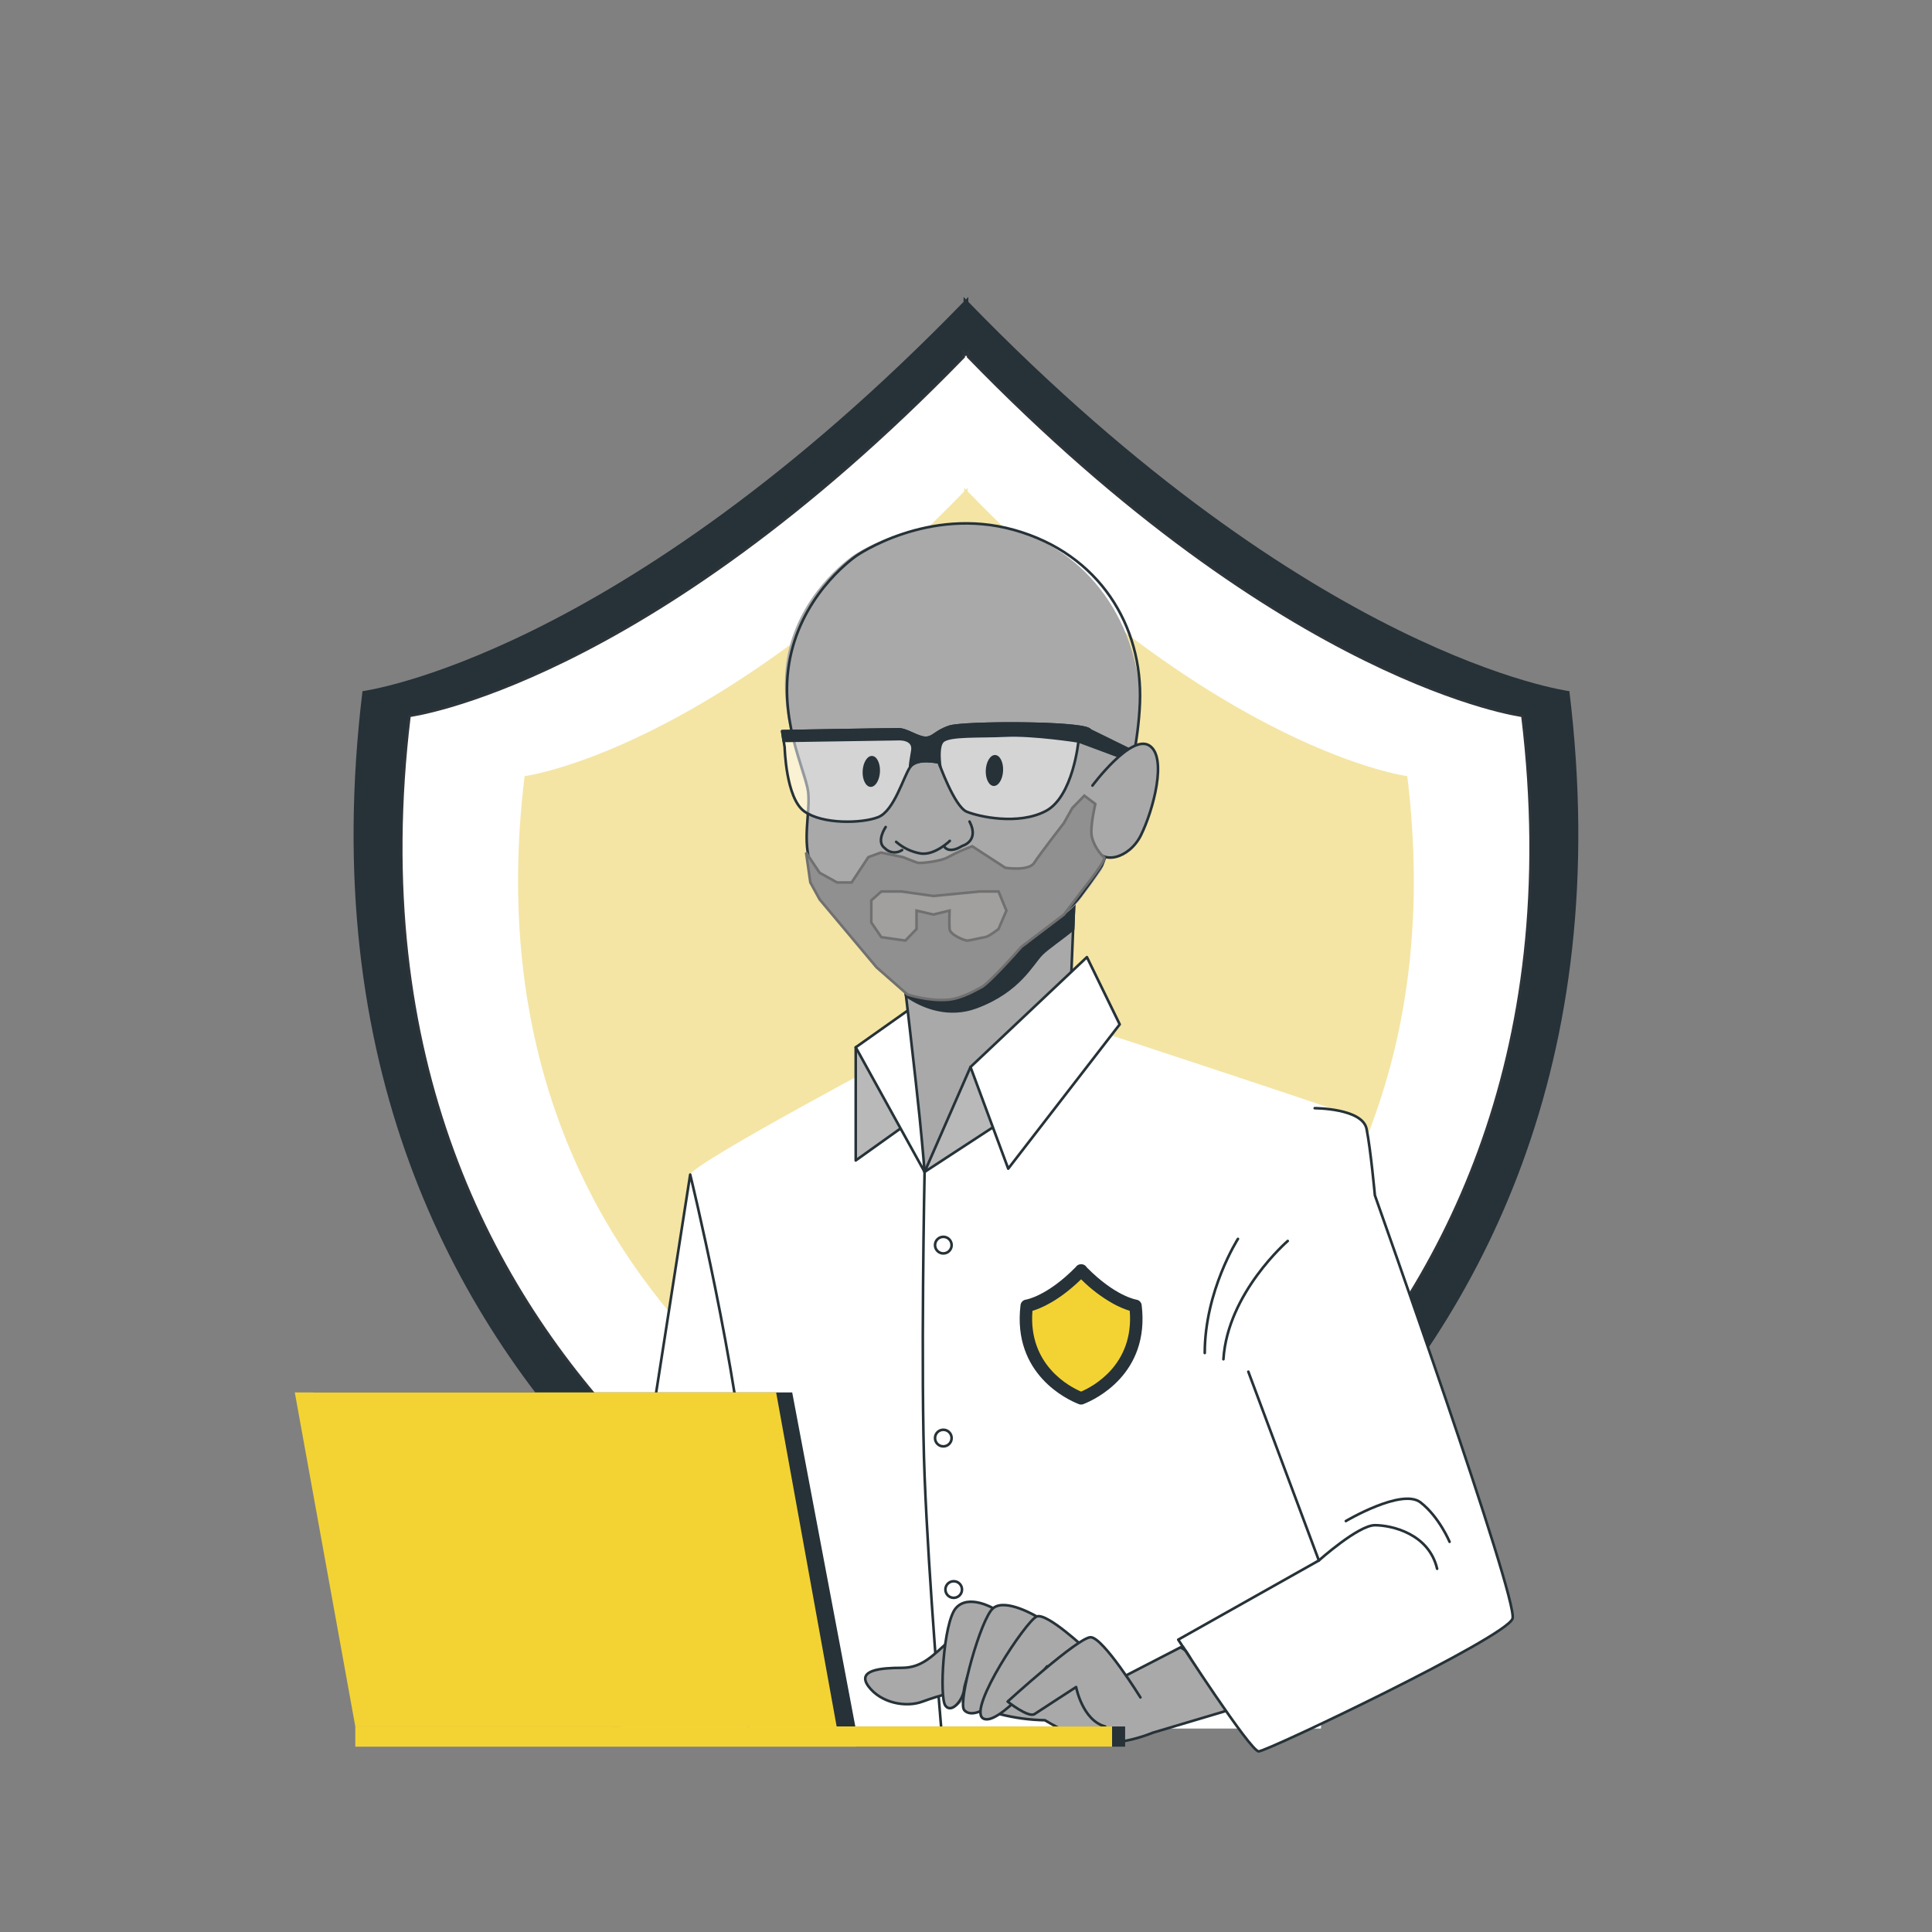 <svg xmlns="http://www.w3.org/2000/svg" xmlns:xlink="http://www.w3.org/1999/xlink" id="Calque_1" x="0px" y="0px" width="740px" height="740px" viewBox="0 0 740 740" style="enable-background:new 0 0 740 740;" xml:space="preserve"><rect x="0" y="0" width="740" height="740" fill="#808080" stroke="none"/><style type="text/css">	.st0{fill:#263238;}	.st1{fill:#FFFFFF;}	.st2{fill:none;stroke:#2D353A;stroke-miterlimit:10;}	.st3{fill:#F4E5A5;}	.st4{fill:#F3D333;}	.st5{fill:none;stroke:#263238;stroke-linecap:round;stroke-linejoin:round;}	.st6{fill:#A9A9AA;}	.st7{fill:none;}	.st8{fill:#B9B9B9;}	.st9{opacity:0.5;}	.st10{clip-path:url(#SVGID_00000116944186254153580140000010295072740430653882_);}	.st11{fill:#909090;stroke:#717070;}	.st12{fill:#A1A09F;stroke:#717070;}</style><g>	<path id="Trac&#xE9;_788" class="st0" d="M601.11,264.729c0,0-97.642-12.619-230.217-149.114v-1.876  c-0.305,0.317-0.608,0.622-0.913,0.937c-0.308-0.315-0.61-0.62-0.915-0.937  v1.876c-132.576,136.495-230.22,149.114-230.22,149.114  c-34.791,285.882,206.8,383.9,230.219,392.7v0.67c0,0,0.327-0.114,0.915-0.329  c0.586,0.215,0.913,0.329,0.913,0.329v-0.67  c23.421-8.8,265.01-106.818,230.219-392.7"></path>	<path id="Trac&#xE9;_789" class="st1" d="M583.124,274.162c0,0-90.046-11.637-212.3-137.51v-1.731  c-0.281,0.291-0.56,0.572-0.842,0.863c-0.284-0.291-0.563-0.572-0.844-0.863  v1.728C246.879,262.523,156.833,274.162,156.833,274.162  C124.751,537.794,347.533,628.183,369.133,636.301v0.617c0,0,0.3-0.1,0.844-0.305  c0.541,0.2,0.842,0.305,0.842,0.305v-0.617  c21.6-8.118,244.385-98.507,212.3-362.139"></path>	<path id="Trac&#xE9;_790" class="st2" d="M583.124,274.162c0,0-90.046-11.637-212.3-137.51v-1.731  c-0.281,0.291-0.56,0.572-0.842,0.863c-0.284-0.291-0.563-0.572-0.844-0.863  v1.728C246.879,262.523,156.833,274.162,156.833,274.162  C124.751,537.794,347.533,628.183,369.133,636.301v0.617c0,0,0.3-0.1,0.844-0.305  c0.541,0.2,0.842,0.305,0.842,0.305v-0.617  C392.421,628.181,615.207,537.791,583.124,274.162z"></path>	<path id="Trac&#xE9;_791" class="st3" d="M539.026,297.281c0,0-71.415-9.229-168.379-109.059v-1.373  c-0.224,0.231-0.446,0.455-0.67,0.687c-0.222-0.231-0.443-0.455-0.668-0.687  v1.373c-96.964,99.83-168.379,109.059-168.379,109.059  C175.486,506.37,352.177,578.059,369.309,584.496v0.491c0,0,0.238-0.083,0.668-0.241  c0.429,0.157,0.67,0.241,0.67,0.241v-0.491  C387.776,578.059,564.471,506.37,539.026,297.281"></path></g><g>	<g id="Groupe_246">		<path id="Trac&#xE9;_843" class="st1" d="M348.601,401.414c0,0-82.648,43.707-84.236,48.475   s11.925,94.569,16.688,126.356s5.562,69.138,5.562,72.318v13.508H505.949   c0,0,15.895-232.842,10.33-235.226s-102.515-34.173-102.515-34.173L348.601,401.414z"></path>		<path id="Trac&#xE9;_845" class="st4" d="M434.91,500.159c0,0-8.8-1.137-20.748-13.439v-0.169   l-0.083,0.083c-0.026-0.029-0.055-0.055-0.081-0.083v0.169   c-11.949,12.3-20.751,13.439-20.751,13.439   c-3.135,25.765,18.639,34.6,20.751,35.394v0.06c0,0,0.029-0.01,0.081-0.031   l0.083,0.031v-0.06C416.272,534.759,438.046,525.924,434.91,500.159"></path>		<path id="Trac&#xE9;_846" class="st2" d="M434.91,500.159c0,0-8.8-1.137-20.748-13.439v-0.169   l-0.083,0.083c-0.026-0.029-0.055-0.055-0.081-0.083v0.169   c-11.949,12.3-20.751,13.439-20.751,13.439   c-3.135,25.765,18.639,34.6,20.751,35.394v0.06c0,0,0.029-0.01,0.081-0.031   l0.083,0.031v-0.06C416.275,534.759,438.049,525.924,434.91,500.159z"></path>		<path id="Trac&#xE9;_847" class="st0" d="M414.125,537.987c-0.152,0-0.304-0.015-0.453-0.045   c-0.284-0.043-0.557-0.137-0.808-0.277c-3.731-1.476-25.211-11.2-21.974-37.8   c0.132-1.081,0.98-1.936,2.06-2.077c0.062-0.01,8.137-1.3,19.1-12.485   c0.253-0.388,0.614-0.692,1.039-0.875c0.227-0.092,0.465-0.155,0.708-0.188   c0.419-0.066,0.849-0.016,1.242,0.145c0.512,0.209,0.94,0.58,1.221,1.056   c10.893,11.055,18.9,12.34,18.982,12.352   c1.069,0.154,1.904,1.001,2.043,2.072c3.218,26.463-18.038,36.223-21.919,37.775   c-0.376,0.222-0.805,0.34-1.242,0.343 M395.454,502.077   c-1.688,20.9,14.459,29.159,18.629,30.936   c4.17-1.779,20.317-10.042,18.634-30.936c-2.162-0.68-4.25-1.575-6.233-2.672   c-4.55-2.542-8.723-5.706-12.4-9.4   c-8.535,8.289-15.442,11.131-18.629,12.073"></path>		<path id="Trac&#xE9;_848" class="st5" d="M354.139,448.878c0,0-1.564,77.3,0.024,117.036   c1.588,39.736,6.358,96.156,6.358,96.156"></path>		<path id="Trac&#xE9;_849" class="st5" d="M364.495,476.91c0.001,1.756-1.422,3.179-3.178,3.18   s-3.179-1.422-3.18-3.178c-0.001-1.756,1.422-3.179,3.178-3.18   c0.001,0,0.001,0,0.002,0C363.072,473.733,364.494,475.155,364.495,476.91z"></path>		<path id="Trac&#xE9;_850" class="st1" d="M364.495,550.816c0.001,1.756-1.422,3.179-3.178,3.18   s-3.179-1.422-3.18-3.178c-0.001-1.756,1.422-3.18,3.178-3.18   c0.001,0,0.001,0,0.002,0C363.072,547.639,364.494,549.061,364.495,550.816"></path>		<path id="Trac&#xE9;_851" class="st5" d="M364.495,550.816c0.001,1.756-1.422,3.179-3.178,3.18   s-3.179-1.422-3.18-3.178c-0.001-1.756,1.422-3.18,3.178-3.18   c0.001,0,0.001,0,0.002,0C363.072,547.639,364.494,549.061,364.495,550.816z"></path>		<path id="Trac&#xE9;_852" class="st1" d="M368.469,608.828c0.001,1.756-1.422,3.179-3.178,3.18   s-3.179-1.422-3.18-3.178s1.422-3.179,3.178-3.18c0.001,0,0.001,0,0.002,0   C367.046,605.651,368.468,607.073,368.469,608.828"></path>		<path id="Trac&#xE9;_853" class="st5" d="M368.469,608.828c0.001,1.756-1.422,3.179-3.178,3.18   s-3.179-1.422-3.18-3.178s1.422-3.179,3.178-3.18c0.001,0,0.001,0,0.002,0   C367.046,605.651,368.468,607.073,368.469,608.828z"></path>		<path id="Trac&#xE9;_854" class="st6" d="M453.499,630.284l-24.634,12.714   c0,0-30.993-19.866-41.325-20.66s-15.909-1-23.065,5.358   c-7.156,6.358-11.126,11.124-19.072,11.124c-7.946,0-17.485,0.8-12.717,7.152   c4.768,6.352,14.322,8.152,20.68,5.768c6.358-2.384,15.895-4.768,15.895-4.768   c3.337,4.572,8.083,7.922,13.508,9.536c5.715,1.477,11.583,2.277,17.485,2.384   c0,0,15.1,9.536,24.634,8.742c5.731-0.476,11.357-1.816,16.688-3.974   l29.4-8.742c0,0-7.946-19.072-17.482-24.634"></path>		<path id="Trac&#xE9;_855" class="st5" d="M452.19,630.959l-23.325,12.039   c0,0-23.858-21.66-34.19-22.454s-23.044,0.794-30.2,7.152   c-7.156,6.358-11.126,11.124-19.072,11.124c-7.946,0-17.485,0.8-12.717,7.152   c4.768,6.352,14.322,8.152,20.68,5.768c6.358-2.384,15.895-4.768,15.895-4.768   c3.337,4.572,8.083,7.922,13.508,9.536c5.715,1.477,11.583,2.277,17.485,2.384   c0,0,15.1,9.536,24.634,8.742c5.731-0.476,11.357-1.816,16.688-3.974   l29.4-8.742C470.976,654.918,461.727,636.521,452.19,630.959z"></path>		<path id="Trac&#xE9;_856" class="st6" d="M380.39,615.98c0,0-9.536-5.562-14.3,0   c-4.764,5.562-6.358,34.171-3.974,37.351s4.568-0.191,7.746-2.575   c3.178-2.384,10.532-34.776,10.532-34.776"></path>		<path id="Trac&#xE9;_857" class="st5" d="M380.39,615.98c0,0-9.536-5.562-14.3,0   c-4.764,5.562-6.358,34.171-3.974,37.351s6.83-2.324,7.152-6.358   C369.583,643.013,380.39,615.98,380.39,615.98z"></path>		<path id="Trac&#xE9;_858" class="st6" d="M397.078,619.158c0,0-11.92-7.152-16.688-3.178   s-13.51,35.761-11.126,38.939c2.384,3.178,9.536,0,10.333-3.974   c0.797-3.974,14.3-24.634,14.3-24.634L397.078,619.158z"></path>		<path id="Trac&#xE9;_859" class="st5" d="M397.078,619.158c0,0-11.92-7.152-16.688-3.178   s-13.51,35.761-11.126,38.939c2.384,3.178,9.536,0,10.333-3.974   c0.797-3.974,14.3-24.634,14.3-24.634L397.078,619.158z"></path>		<path id="Trac&#xE9;_860" class="st6" d="M416.151,631.874c0,0-15.1-14.3-19.072-12.714   c-3.972,1.586-26.225,34.965-20.663,38.939s24.637-19.866,24.637-19.866   l7.152,5.562"></path>		<path id="Trac&#xE9;_861" class="st5" d="M416.151,631.874c0,0-15.1-14.3-19.072-12.714   c-3.972,1.586-26.225,34.965-20.663,38.939s24.637-19.866,24.637-19.866   l7.152,5.562"></path>		<path id="Trac&#xE9;_862" class="st6" d="M436.811,650.151c0,0-14.3-23.047-19.073-23.047   c-4.773,0-31.786,24.637-31.786,24.637s7.946,6.356,10.33,4.768   c2.384-1.588,15.895-10.332,15.895-10.332s2.384,12.717,11.124,15.1"></path>		<path id="Trac&#xE9;_863" class="st5" d="M436.811,650.151c0,0-14.3-23.047-19.073-23.047   c-4.773,0-31.786,24.637-31.786,24.637s7.946,6.356,10.33,4.768   c2.384-1.588,15.895-10.332,15.895-10.332s2.384,12.717,11.124,15.1"></path>		<path id="Trac&#xE9;_864" class="st1" d="M503.567,424.461c0,0,18.279,0,19.866,7.946   c1.587,7.946,3.18,25.431,3.18,25.431s55.104,154.989,52.721,162.141   c-2.384,7.152-94.046,50.834-97.224,50.834c-3.178,0-28.609-40.529-28.609-40.529   l51.655-32.581l-27.021-72.318"></path>		<path id="Trac&#xE9;_865" class="st5" d="M503.567,424.461c0,0,18.279,0,19.866,7.946   c1.587,7.946,3.18,25.431,3.18,25.431s55.104,154.989,52.721,162.141   c-2.384,7.152-94.046,50.834-97.224,50.834c-3.178,0-30.822-42.787-30.822-42.787   l53.868-30.323l-27.021-72.318"></path>		<path id="Trac&#xE9;_866" class="st5" d="M493.233,475.32c0,0-23.047,19.866-24.634,45.3"></path>		<path id="Trac&#xE9;_867" class="st5" d="M474.162,474.526c0,0-12.714,19.866-12.714,43.707"></path>		<path id="Trac&#xE9;_868" class="st5" d="M505.155,597.701c0,0,15.1-13.51,21.457-13.51   s20.663,3.18,23.841,16.688"></path>		<path id="Trac&#xE9;_869" class="st5" d="M515.485,582.602c0,0,21.457-12.714,28.609-7.152   s11.126,15.1,11.126,15.1"></path>		<path id="Trac&#xE9;_870" class="st1" d="M264.365,449.889l-23.841,152.58   c0,0-26.225,19.072-16.688,47.681c3.769,11.308,14.3,16.688,62.779,11.92   c0,0,3.974-35.761,0-86.62c-3.974-50.859-22.25-125.561-22.25-125.561"></path>		<path id="Trac&#xE9;_871" class="st5" d="M264.365,449.889l-23.841,152.58   c0,0-26.225,19.072-16.688,47.681c3.769,11.308,14.3,16.688,62.779,11.92   c0,0,3.974-35.761,0-86.62C282.641,524.591,264.365,449.889,264.365,449.889z"></path>		<path id="Trac&#xE9;_872" class="st6" d="M258.855,622.97c0,0,16.337,0.378,17.473,2.278   c1.136,1.9,1.14,27.348-2.658,30.008c-3.798,2.66-6.458,3.8-7.977,0   c-1.519-3.8-4.179-11.775-4.179-11.775s-10.256,11.393-20.131,9.114   s-11.014-6.835-14.054-7.977c-3.04-1.142-7.217,0.381-14.054-2.277   c-6.837-2.658-14.434-12.913-14.434-12.913s-18.233,15.952-22.031,14.054   c-3.798-1.898,0.379-7.977,6.456-14.435s10.256-12.914,16.333-14.433   c6.077-1.519,30.387-4.558,37.985-2.279c7.598,2.279,14.054,5.7,14.812,6.838   s6.458,3.8,6.458,3.8"></path>		<path id="Trac&#xE9;_873" class="st5" d="M258.855,622.97c0,0,16.337,0.378,17.473,2.278   c1.136,1.9,1.14,27.348-2.658,30.008c-3.798,2.66-6.458,3.8-7.977,0   c-1.519-3.8-4.179-11.775-4.179-11.775s-10.256,11.393-20.131,9.114   s-11.014-6.835-14.054-7.977c-3.04-1.142-7.217,0.381-14.054-2.277   c-6.837-2.658-14.434-12.913-14.434-12.913s-18.233,15.952-22.031,14.054   c-3.798-1.898,0.379-7.977,6.456-14.435s10.256-12.914,16.333-14.433   c6.077-1.519,30.387-4.558,37.985-2.279c7.598,2.279,14.054,5.7,14.812,6.838   S258.855,622.97,258.855,622.97z"></path>		<path id="Trac&#xE9;_874" class="st6" d="M209.098,609.674c0,0-10.256-1.9-11.4,4.937   c-1.144,6.837,1.525,33.427,4.183,35.706c2.658,2.279,8.356,1.14,9.875-3.419   s1.14-28.487,1.14-28.487s1.14-6.458-3.8-8.738"></path>		<path id="Trac&#xE9;_875" class="st5" d="M209.098,609.674c0,0-10.256-1.9-11.4,4.937   c-1.144,6.837,1.525,33.427,4.183,35.706c2.658,2.279,8.356,1.14,9.875-3.419   s1.14-28.487,1.14-28.487S214.035,611.953,209.098,609.674z"></path>		<path id="Trac&#xE9;_876" class="st6" d="M228.084,613.853c0,0-15.194-9.5-18.991-4.179   s0.379,37.606,2.279,41.783c1.9,4.177,9.114,5.7,10.635,1.14   c1.521-4.56,1.9-23.55,2.279-24.689"></path>		<path id="Trac&#xE9;_877" class="st5" d="M228.084,613.853c0,0-15.194-9.5-18.991-4.179   s0.379,37.606,2.279,41.783c1.9,4.177,9.114,5.7,10.635,1.14   c1.521-4.56,1.9-23.55,2.279-24.689"></path>		<path id="Trac&#xE9;_878" class="st6" d="M236.827,619.17c-0.379,1.14,0,34.566-4.558,36.843   c-4.558,2.277-11.014,2.279-11.014-12.914s0.758-33.8,4.937-35.325   c4.179-1.525,15.952,4.94,20.131,8.738"></path>		<path id="Trac&#xE9;_879" class="st5" d="M236.827,619.17c-0.379,1.14,0,34.566-4.558,36.843   c-4.558,2.277-11.014,2.279-11.014-12.914s0.758-33.8,4.937-35.325   c4.179-1.525,15.952,4.94,20.131,8.738"></path>		<line id="Ligne_91" class="st7" x1="261.515" y1="643.481" x2="258.096" y2="628.287"></line>		<line id="Ligne_92" class="st5" x1="261.515" y1="643.481" x2="258.096" y2="628.287"></line>		<path id="Trac&#xE9;_880" class="st8" d="M327.762,401.149v43.333l21.981-15.7L327.762,401.149z"></path>		<path id="Trac&#xE9;_881" class="st5" d="M327.762,401.149v43.333l21.981-15.7L327.762,401.149z"></path>		<path id="Trac&#xE9;_882" class="st1" d="M354.14,448.88l-26.378-47.733l25.75-18.214L354.14,448.88z   "></path>		<path id="Trac&#xE9;_883" class="st5" d="M354.14,448.88l-26.378-47.733l25.75-18.214L354.14,448.88z   "></path>		<path id="Trac&#xE9;_884" class="st6" d="M345.976,372.259c0,0,5.023,43.333,6.28,55.894   c1.257,12.561,1.888,20.725,1.888,20.725s38.936-45.218,46.472-55.265   c7.536-10.047,9.422-13.189,9.422-13.189l1.883-46.475L345.976,372.259z"></path>		<path id="Trac&#xE9;_885" class="st5" d="M345.976,372.259c0,0,5.023,43.333,6.28,55.894   c1.257,12.561,1.888,20.725,1.888,20.725s38.936-45.218,46.472-55.265   c7.536-10.047,9.422-13.189,9.422-13.189l1.883-46.475L345.976,372.259z"></path>		<path id="Trac&#xE9;_886" class="st0" d="M347.025,381.35c6.871,4.842,16.736,8.184,26.847,4.439   c16.584-6.141,21.423-16.657,25.109-20.341   c2.341-2.341,7.4-5.674,12.047-9.524l0.892-21.974l-65.943,38.309   c0,0,0.422,3.636,1.049,9.09"></path>		<path id="Trac&#xE9;_887" class="st5" d="M347.025,381.35c6.871,4.842,16.736,8.184,26.847,4.439   c16.584-6.141,21.423-16.657,25.109-20.341   c2.341-2.341,7.4-5.674,12.047-9.524l0.892-21.974l-65.943,38.309   C345.977,372.259,346.398,375.895,347.025,381.35z"></path>		<path id="Trac&#xE9;_888" class="st8" d="M371.724,408.686l-17.585,40.193l30.773-20.1   L371.724,408.686z"></path>		<path id="Trac&#xE9;_889" class="st5" d="M371.724,408.686l-17.585,40.193l30.773-20.1   L371.724,408.686z"></path>		<path id="Trac&#xE9;_890" class="st1" d="M371.724,408.686L386.169,447.625l42.706-55.267l-12.562-25.75   L371.724,408.686z"></path>		<path id="Trac&#xE9;_891" class="st5" d="M371.724,408.686L386.169,447.625l42.706-55.267l-12.562-25.75   L371.724,408.686z"></path>		<path id="Trac&#xE9;_892" class="st6" d="M327.242,212.464c0,0-19.247,12.5-25.042,36.067   c-5.795,23.567,6.458,49.176,7.348,57.066   c0.89,7.89-2.553,18.153,1.28,27.9   c3.833,9.747,20.806,25.173,23.528,32.481   c2.722,7.308,17.914,20.219,34.471,14.356   c16.557-5.863,21.743-16.177,25.514-19.768c3.771-3.591,14.29-9.527,19.394-16.135   c5.104-6.608,8.323-11.415,8.323-11.415s13.389-31.965,14.55-60.438   s-16.259-60.81-49.14-69.691s-60.226,9.58-60.226,9.58"></path>		<path id="Trac&#xE9;_893" class="st5" d="M328.108,212.825c0,0-19.247,12.876-25.042,37.16   c-5.795,24.284,5.592,45.172,6.481,53.3c0.889,8.128-2.553,18.7,1.28,28.742   c3.833,10.042,20.806,25.936,23.528,33.465s17.915,20.833,34.475,14.794   s21.743-16.667,25.514-20.367c3.771-3.7,14.29-9.815,19.394-16.624   s8.323-11.761,8.323-11.761s13.389-32.933,14.55-62.269   s-15.396-57.159-48.281-66.309C355.445,193.806,328.108,212.825,328.108,212.825z"></path>		<g id="Groupe_245" transform="translate(266.476 205.034)" class="st9">			<g id="Groupe_244">				<g>					<defs>						<rect id="SVGID_1_" x="33.111" y="72.08" width="118.171" height="37.616"></rect>					</defs>					<clipPath id="SVGID_00000077318909568588364510000004173906058788518299_">						<use xlink:href="#SVGID_1_" style="overflow:visible;"></use>					</clipPath>					<g id="Groupe_243" style="clip-path:url(#SVGID_00000077318909568588364510000004173906058788518299_);">						<path id="Trac&#xE9;_894" class="st1" d="M34.072,81.278c0,0,0.443,19.366,7.5,24.449       s22.179,4.647,28.318,2.224S79.569,92.459,82.135,88.743s10.948-1.738,10.948-1.738       s5.979,16.936,10.738,18.87s19.738,5.24,30.23-0.25       s12.54-26.7,12.54-26.7s6.091-1.173,4.4-4.318       s-48.23-3.095-53.741-1.29s-6.213,4.294-9.233,4.258       s-7.126-3.211-10.147-3.249S33.116,75.026,33.116,75.026L34.072,81.278z"></path>					</g>				</g>			</g>		</g>		<path id="Trac&#xE9;_895" class="st0" d="M387.47,197.46"></path>		<path id="Trac&#xE9;_897" class="st5" d="M339.234,316.77c0,0-3.845,5.574-0.322,8.115   c1.733,1.831,4.541,2.131,6.621,0.706"></path>		<path id="Trac&#xE9;_898" class="st5" d="M343.242,322.44c2.686,2.349,5.973,3.904,9.493,4.489   c5.412,0.691,11.072-4.859,11.072-4.859"></path>		<path id="Trac&#xE9;_899" class="st5" d="M361.894,324.545c0,0,1.714,2.52,6.671-0.541   c0,0,6.718-1.79,2.787-9.334"></path>		<path id="Trac&#xE9;_900" class="st5" d="M339.603,338.008c0,0,18.455,7.1,34.583-3.319"></path>		<path id="Trac&#xE9;_901" class="st0" d="M384.211,295.156c-0.129,3.276-1.721,5.912-3.557,5.889   c-1.836-0.023-3.218-2.7-3.087-5.972c0.131-3.272,1.721-5.91,3.557-5.889   C382.96,289.205,384.34,291.884,384.211,295.156"></path>		<path id="Trac&#xE9;_902" class="st0" d="M337.052,295.509c-0.129,3.276-1.721,5.912-3.557,5.889   c-1.836-0.023-3.218-2.7-3.087-5.972s1.721-5.91,3.557-5.889   s3.216,2.7,3.087,5.972"></path>		<path id="Trac&#xE9;_903" class="st5" d="M300.548,286.312c0,0,0.443,19.366,7.5,24.449   c7.057,5.083,22.179,4.647,28.318,2.224s9.679-15.492,12.245-19.208   c2.566-3.716,10.948-1.738,10.948-1.738s5.979,16.936,10.738,18.87   c4.759,1.934,19.738,5.24,30.23-0.25c10.492-5.49,12.54-26.7,12.54-26.7   s6.091-1.173,4.4-4.318c-1.691-3.145-48.23-3.095-53.741-1.29   c-5.511,1.805-6.213,4.294-9.233,4.258c-3.02-0.036-7.126-3.211-10.147-3.249   c-3.021-0.038-44.754,0.7-44.754,0.7L300.548,286.312z"></path>		<path id="Trac&#xE9;_904" class="st0" d="M417.462,279.643l19.566,9.61l-1.333,3.106l-22.634-8.4   L417.462,279.643z"></path>		<path id="Trac&#xE9;_905" class="st5" d="M417.462,279.643l19.566,9.61l-1.333,3.106l-22.634-8.4   L417.462,279.643z"></path>		<path id="Trac&#xE9;_906" class="st0" d="M363.721,278.354c-5.512,1.8-6.213,4.294-9.233,4.258   c-3.02-0.036-7.126-3.211-10.147-3.249s-44.754,0.7-44.754,0.7l0.57,3.719   l43.759-0.672c0,0,6.394-0.513,5.541,4.439   c-1.192,6.9-0.851,6.234-0.851,6.234c2.563-3.714,10.948-1.738,10.948-1.738   s0.215,0.61,0.594,1.607c-0.408-3.154-0.727-8.075,0.935-9.706   c2.515-2.467,13.968-1.7,24.263-2.2c10.295-0.5,27.717,2.217,27.717,2.217   l4.177-4.539c-3.726-2.916-48.139-2.83-53.517-1.068"></path>		<path id="Trac&#xE9;_907" class="st5" d="M363.721,278.354c-5.512,1.8-6.213,4.294-9.233,4.258   c-3.02-0.036-7.126-3.211-10.147-3.249s-44.754,0.7-44.754,0.7l0.57,3.719   l43.759-0.672c0,0,6.394-0.513,5.541,4.439   c-1.192,6.9-0.851,6.234-0.851,6.234c2.563-3.714,10.948-1.738,10.948-1.738   s0.215,0.61,0.594,1.607c-0.408-3.154-0.727-8.075,0.935-9.706   c2.515-2.467,13.968-1.7,24.263-2.2c10.295-0.5,27.717,2.217,27.717,2.217   l4.177-4.539C413.513,276.506,369.099,276.592,363.721,278.354z"></path>		<path id="Trac&#xE9;_908" class="st6" d="M418.435,300.887c0,0,14.683-19.8,21.762-15.344   c7.079,4.456,1.428,25-3.171,34.309c-4.599,9.309-15.57,11.672-17.692,4.153"></path>		<path id="Trac&#xE9;_909" class="st5" d="M418.435,300.887c0,0,14.683-19.8,21.762-15.344   c7.079,4.456,1.428,25-3.171,34.309c-4.599,9.309-15.57,11.672-17.692,4.153"></path>		<path id="Trac&#xE9;_1190" class="st11" d="M415.318,304.76l4.212,3.184c0,0-1.965,8.349-1.43,11.98   c0.535,3.631,3.509,7.6,4.783,8.367s-7.564,11.73-7.564,11.73l-7.855,10.318   l-16.222,12.3c0,0-12.5,14.25-15.524,15.582c-1.217,0.535-6.993,4.212-12.586,4.694   c-7.555,0.652-15.536-1.995-15.536-1.995l-11.841-10.4l-21.818-26.04L310.378,338   l-1.633-11.456l5.192,7.75l6.678,3.705h5.582l6.4-9.7l4.811-1.751   l8.466,1.751c0,0,5.161,2.083,5.71,2.181c1.4,0.255,9.11-0.647,11.55-2.181   c2.981-1.605,6.072-2.995,9.251-4.159l12.672,8.239   c0,0,8.96,1.412,11.074-1.9s11.334-15.2,11.334-15.2l3.262-5.795   L415.318,304.76z"></path>		<path id="Trac&#xE9;_1191" class="st12" d="M333.73,344.868l3.843-3.414h7.669l12.248,1.726   l17.864-1.726h7.1l3.022,7.325l-3.022,7.057c0,0-3.693,2.909-5.161,3.117   s-5.854,1.312-6.83,1.312s-6.581-2.163-6.761-4.429s0-7.057,0-7.057   l-6.217,1.508l-6.432-1.508v7.057l-4.281,4.429l-9.2-1.312l-3.843-5.611   L333.73,344.868z"></path>	</g></g><path id="Trac&#xE9;_910" class="st0" d="M327.607,661.277H143.241L120.065,533.332h183.367 L327.607,661.277z"></path><path id="Trac&#xE9;_912" class="st4" d="M320.454,661.277H136.088l-23.176-127.945h184.367 L320.454,661.277z"></path><rect id="Rectangle_496" x="327.932" y="661.277" class="st0" width="103.018" height="7.739"></rect><rect id="Rectangle_493" x="136.088" y="661.277" class="st4" width="289.861" height="7.739"></rect></svg>